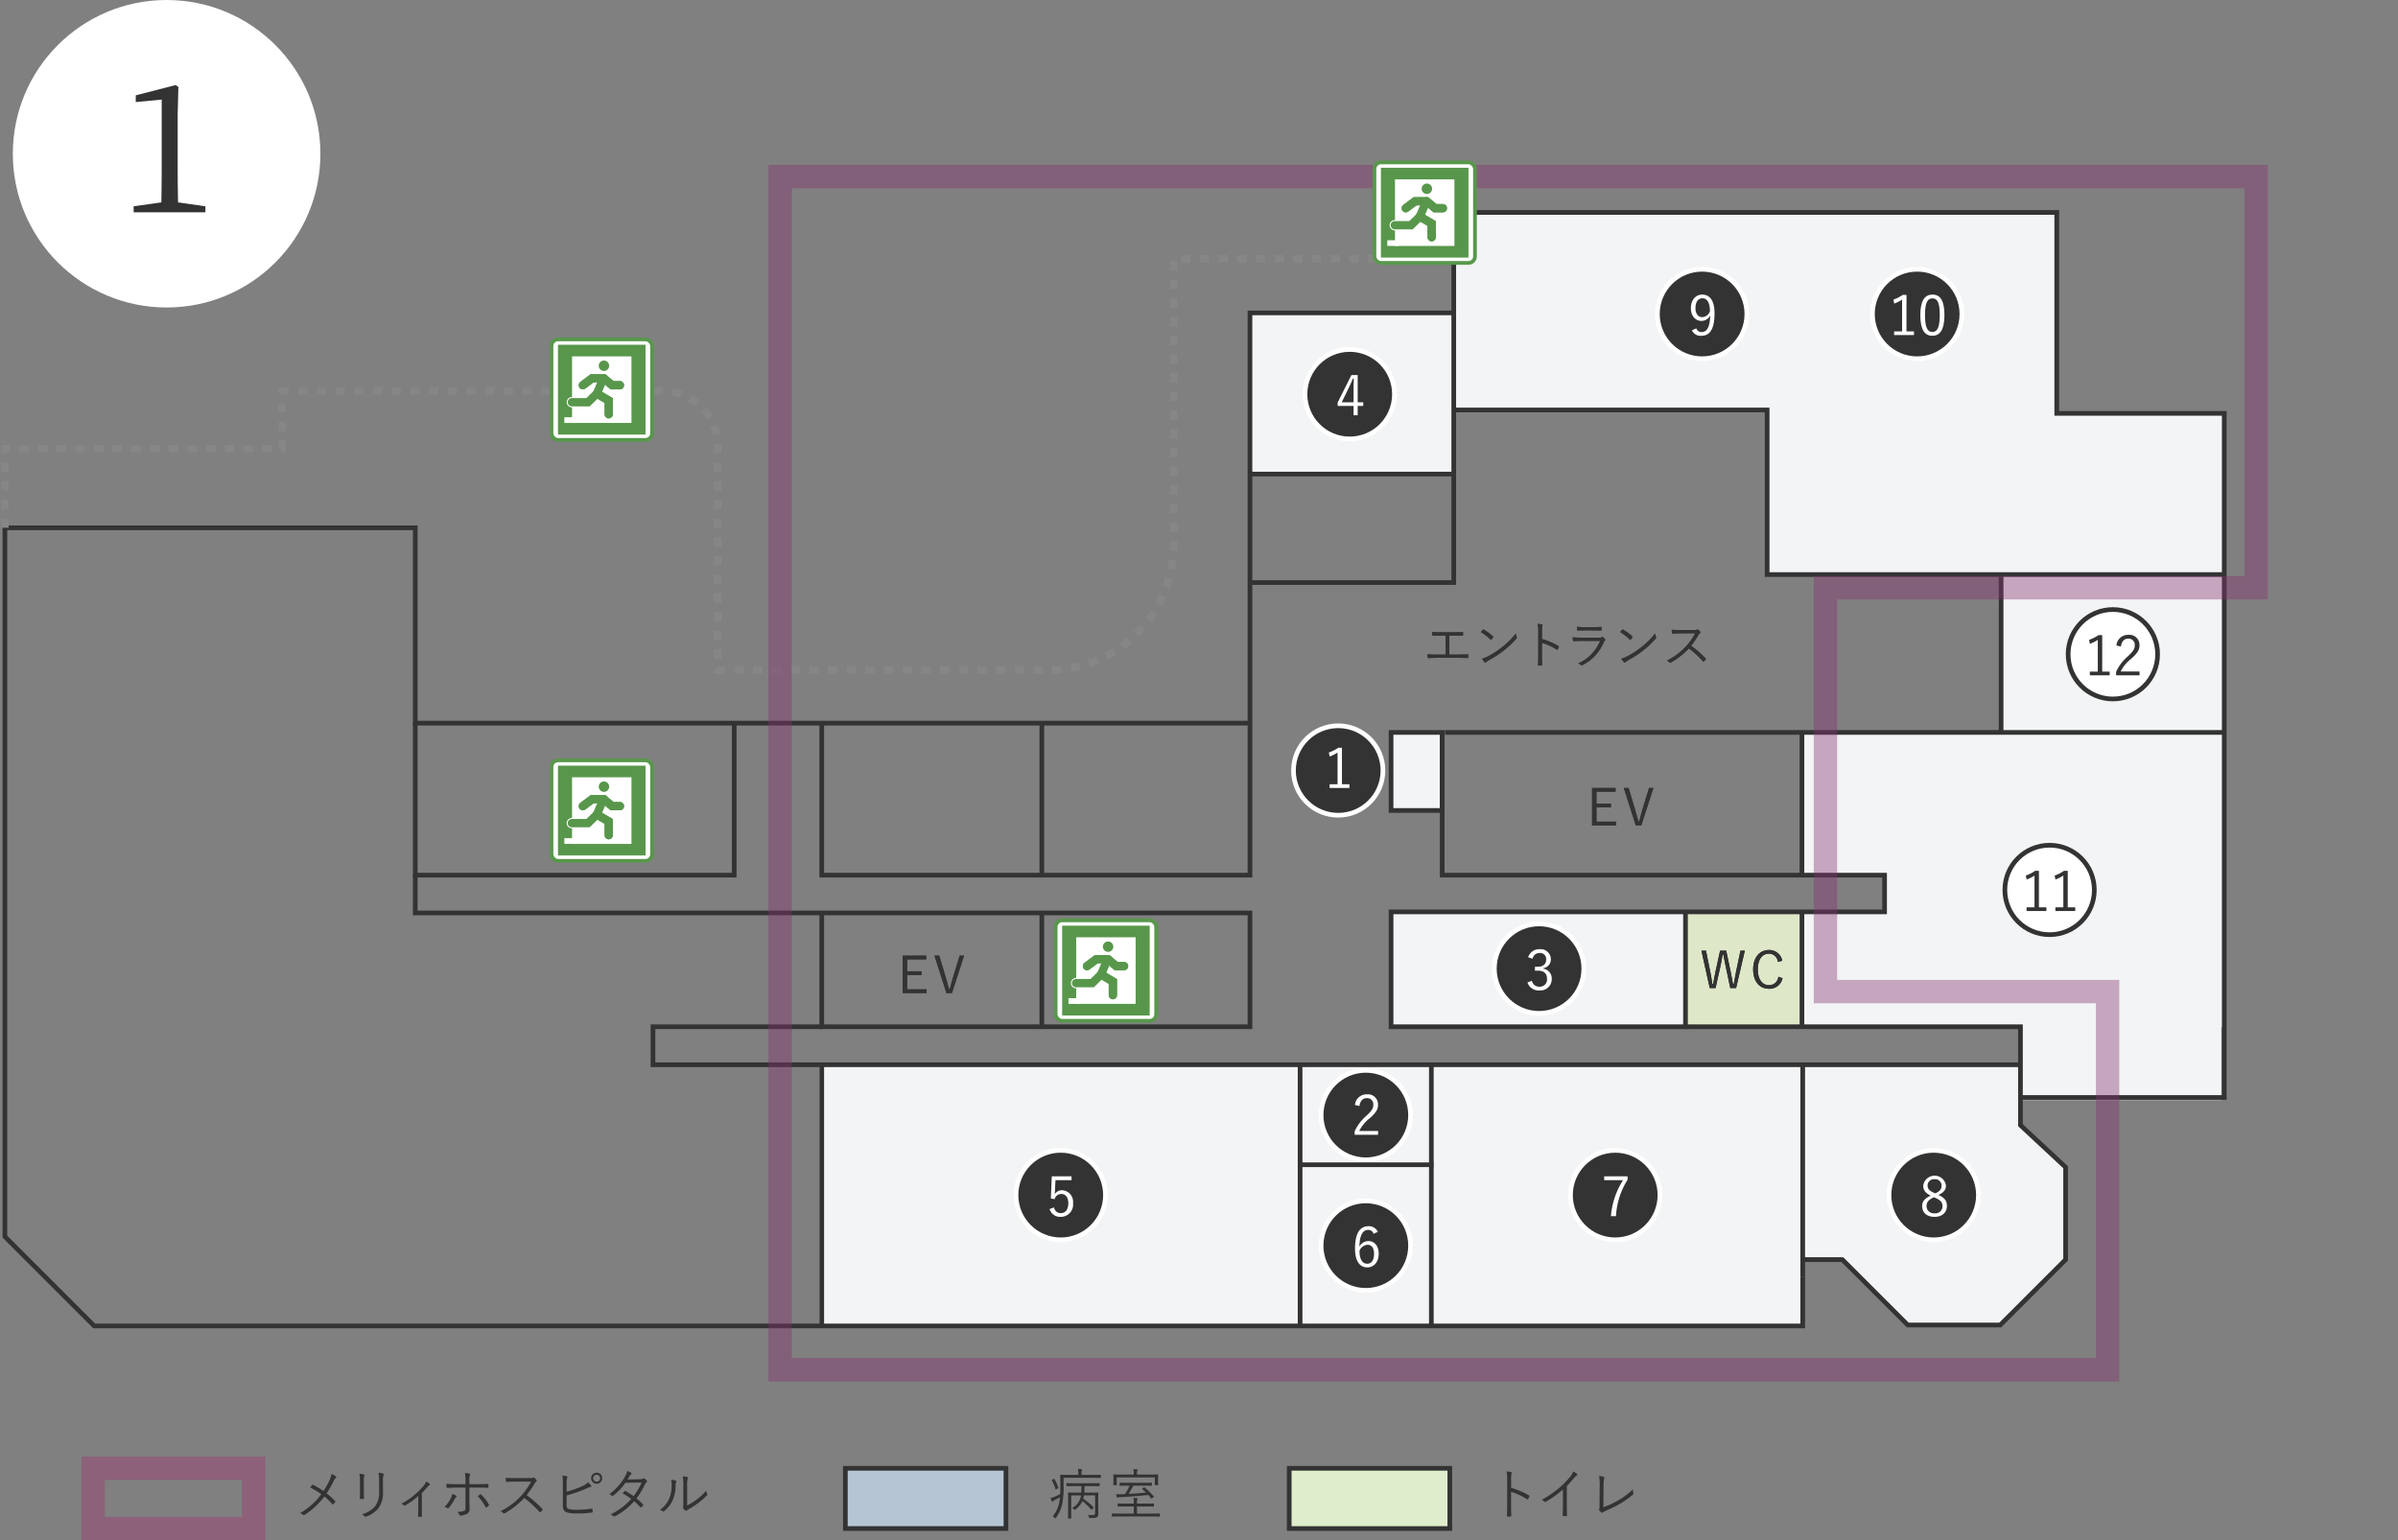 <svg xmlns="http://www.w3.org/2000/svg" viewBox="0 0 513 329.593"><rect x="0" y="0" width="513" height="329.593" fill="#808080" stroke="none"/><defs><style>.cls-1{isolation:isolate;}.cls-16,.cls-2{fill:#333;}.cls-3{fill:#9d336f;}.cls-11,.cls-3{opacity:0.4;mix-blend-mode:multiply;}.cls-4{fill:#b5c5d3;}.cls-5{fill:#dfedcd;}.cls-17,.cls-6{fill:#fff;}.cls-7{fill:#f2f4f5;}.cls-8{fill:#dee8c9;}.cls-10,.cls-11,.cls-13,.cls-14,.cls-15,.cls-9{fill:none;}.cls-17,.cls-9{stroke:#333;}.cls-10,.cls-11,.cls-13,.cls-14,.cls-15,.cls-16,.cls-17,.cls-9{stroke-miterlimit:10;}.cls-10{stroke:#868686;stroke-width:1.62px;stroke-dasharray:2 2;}.cls-11{stroke:#84316e;stroke-width:5px;}.cls-12{fill:#58974b;}.cls-13,.cls-14{stroke:#58974b;}.cls-13{stroke-width:0.8px;}.cls-14,.cls-15{stroke-linecap:round;}.cls-14{stroke-width:1.775px;}.cls-15,.cls-16{stroke:#fff;}.cls-15{stroke-width:2.219px;}</style></defs><g class="cls-1"><g id="moji"><path class="cls-2" d="M70.484,316.8a4.078,4.078,0,0,0,.4-1.374,4.317,4.317,0,0,1,.975.5.193.193,0,0,1-.012.329,2.212,2.212,0,0,0-.5.716,18.56,18.56,0,0,1-1.493,2.6,13.438,13.438,0,0,1,1.833,1.645.145.145,0,0,1,.012.223,4.96,4.96,0,0,1-.4.458c-.083.082-.141.071-.212-.011a11.575,11.575,0,0,0-1.692-1.645,16.19,16.19,0,0,1-4.206,3.912c-.117.07-.235.106-.341.012a1.653,1.653,0,0,0-.658-.364,14.668,14.668,0,0,0,4.547-4.054,17.435,17.435,0,0,0-2.373-1.434c.176-.222.341-.446.446-.563.059-.059.106-.047.188,0a23.22,23.22,0,0,1,2.209,1.315A15.657,15.657,0,0,0,70.484,316.8Z"/><path class="cls-2" d="M77.009,317.046a8.942,8.942,0,0,0-.13-1.7,6.4,6.4,0,0,1,.964.187c.152.047.152.176.106.282a3.3,3.3,0,0,0-.118,1.234v1.985c0,.611.012,1.046.036,1.551,0,.142-.048.188-.177.188h-.552c-.118,0-.165-.046-.153-.176.012-.5.024-1.034.024-1.61Zm4.922,2.115a5.578,5.578,0,0,1-1.021,3.653,6.1,6.1,0,0,1-2.574,1.728.272.272,0,0,1-.329-.059,2.066,2.066,0,0,0-.587-.434,5.723,5.723,0,0,0,2.738-1.611,4.79,4.79,0,0,0,.94-3.207V317.21a9.45,9.45,0,0,0-.13-2.056,5.323,5.323,0,0,1,1,.189c.141.047.141.175.082.293a4.515,4.515,0,0,0-.118,1.539Z"/><path class="cls-2" d="M90.243,322.8c0,.517,0,1.128.011,1.645.012.106-.023.141-.129.141a4.62,4.62,0,0,1-.552,0c-.094,0-.129-.035-.129-.141.023-.541.035-1.093.035-1.622v-2.69a14.7,14.7,0,0,1-2.855,2.045.177.177,0,0,1-.224-.036,1.435,1.435,0,0,0-.528-.352,16.073,16.073,0,0,0,4.782-3.878,2.727,2.727,0,0,0,.517-.881,3.15,3.15,0,0,1,.74.5c.129.13.105.212-.035.282a1.976,1.976,0,0,0-.506.458,16.214,16.214,0,0,1-1.127,1.235Z"/><path class="cls-2" d="M97.542,320.054c.188.117.153.188.012.329a1.629,1.629,0,0,0-.317.458,9.933,9.933,0,0,1-1.211,1.809c-.1.117-.176.153-.317.071a2.013,2.013,0,0,0-.611-.259,6.957,6.957,0,0,0,1.387-1.927,2.821,2.821,0,0,0,.27-.857A3.7,3.7,0,0,1,97.542,320.054Zm2.044-3.22a7.567,7.567,0,0,0-.129-1.621,5.608,5.608,0,0,1,.975.13c.165.047.188.175.094.328a3.136,3.136,0,0,0-.117,1.222v.717h1.527c.846,0,1.716-.024,2.409-.059.106-.012.141.035.141.141,0,.164,0,.365-.012.529,0,.117-.023.165-.141.165-.764-.036-1.68-.048-2.432-.048h-1.492v2.045c0,1,.035,1.774.035,2.526a1.086,1.086,0,0,1-.587,1.08,3.8,3.8,0,0,1-1.352.341.176.176,0,0,1-.2-.141,1.587,1.587,0,0,0-.494-.658,4.305,4.305,0,0,0,1.457-.211c.247-.095.317-.247.317-.681v-4.3h-1.88c-.657,0-1.386.036-2.008.083-.106.011-.142-.047-.153-.165-.012-.141-.048-.5-.048-.729.835.072,1.54.083,2.186.083h1.9Zm3.126,2.973c.082-.059.141-.036.223.035a8.549,8.549,0,0,1,1.645,2.127c.07.129.047.176-.047.27a3.518,3.518,0,0,1-.447.341c-.093.059-.153.059-.2-.047a8.718,8.718,0,0,0-1.692-2.351C102.383,320.042,102.547,319.925,102.712,319.807Z"/><path class="cls-2" d="M113.409,316.294a1.229,1.229,0,0,0,.669-.094.2.2,0,0,1,.235.035,3.093,3.093,0,0,1,.482.482c.071.093.047.176-.059.27a1.55,1.55,0,0,0-.341.435,21.4,21.4,0,0,1-1.738,2.526,24.1,24.1,0,0,1,3.372,2.949c.105.094.105.129.011.246a4.681,4.681,0,0,1-.422.423c-.083.072-.13.072-.212-.023a21.529,21.529,0,0,0-3.243-2.985,17.947,17.947,0,0,1-4.194,3.279c-.13.07-.2.082-.294-.024a2.028,2.028,0,0,0-.611-.423,15.163,15.163,0,0,0,4.324-3.184,14.781,14.781,0,0,0,2.232-3.149h-3.537c-.657,0-1.163.036-1.692.071-.105,0-.117-.035-.14-.129a4.472,4.472,0,0,1-.071-.752c.576.047,1.093.047,1.821.047Z"/><path class="cls-2" d="M121.214,319.22A21.7,21.7,0,0,0,124.633,318a2.991,2.991,0,0,0,1.14-.776,5.327,5.327,0,0,1,.681.646c.094.13.059.282-.094.306a6.568,6.568,0,0,0-1.081.434,29.772,29.772,0,0,1-4.065,1.41v2.021c0,.623.164.823.611.917a8.614,8.614,0,0,0,1.762.129,17.581,17.581,0,0,0,2.985-.259c.129-.023.152.012.164.118.024.188.047.411.059.564,0,.13-.047.153-.188.165a20.4,20.4,0,0,1-3.184.2,7.954,7.954,0,0,1-2.08-.211c-.634-.177-.928-.623-.928-1.457v-4.371a10.452,10.452,0,0,0-.106-2.079,7.137,7.137,0,0,1,.964.164c.176.047.129.2.07.329a3.953,3.953,0,0,0-.129,1.41Zm7.613-2.891a1.187,1.187,0,1,1-1.186-1.187A1.182,1.182,0,0,1,128.827,316.329Zm-1.926,0a.74.74,0,1,0,.74-.74A.737.737,0,0,0,126.9,316.329Z"/><path class="cls-2" d="M136.915,316.553c.4-.012.529-.047.623-.13a.236.236,0,0,1,.317-.024,2.653,2.653,0,0,1,.505.471.2.2,0,0,1-.047.316.9.9,0,0,0-.281.353,16.88,16.88,0,0,1-1.869,3.114,12.927,12.927,0,0,1,1.41,1.292c.071.07.035.129-.012.212a1.582,1.582,0,0,1-.387.4c-.095.07-.13.058-.188-.012a12.423,12.423,0,0,0-1.316-1.293,14.344,14.344,0,0,1-4.077,3.208c-.129.07-.212.094-.317-.012a2.134,2.134,0,0,0-.658-.376,13.9,13.9,0,0,0,4.417-3.3,12.557,12.557,0,0,0-1.844-1.2,3.119,3.119,0,0,1,.411-.47.131.131,0,0,1,.188-.036,15.794,15.794,0,0,1,1.75,1.105,12.967,12.967,0,0,0,1.716-2.925l-3.466.07a13.3,13.3,0,0,1-2.562,2.726c-.117.094-.2.117-.305.035a2.177,2.177,0,0,0-.564-.329,12.13,12.13,0,0,0,3.361-3.8,4.043,4.043,0,0,0,.469-1.163,3.206,3.206,0,0,1,.835.4c.14.094.1.236-.024.329a1.371,1.371,0,0,0-.34.4c-.13.223-.236.4-.424.681Z"/><path class="cls-2" d="M144.556,316.834c.129.048.142.153.083.294a2.772,2.772,0,0,0-.118.917,7.587,7.587,0,0,1-.728,3.219,6.171,6.171,0,0,1-1.68,2.091c-.13.118-.236.129-.329.047a1.729,1.729,0,0,0-.623-.294,5.583,5.583,0,0,0,1.892-2.185,6.893,6.893,0,0,0,.634-3.043,4.827,4.827,0,0,0-.106-1.222A4.434,4.434,0,0,1,144.556,316.834ZM147,322.169a15.114,15.114,0,0,0,2-1.246,10.966,10.966,0,0,0,2.08-1.962,2,2,0,0,0,.2.74c.047.106.059.177-.071.306a15.888,15.888,0,0,1-1.856,1.644,22.271,22.271,0,0,1-2.033,1.317,1.674,1.674,0,0,0-.387.257.222.222,0,0,1-.317.012,2.4,2.4,0,0,1-.459-.458.326.326,0,0,1-.023-.294,6.027,6.027,0,0,0,.047-1.163v-3.336a10.506,10.506,0,0,0-.118-2.056,8.066,8.066,0,0,1,.975.152c.177.059.142.177.071.341a5.585,5.585,0,0,0-.106,1.551Z"/><path class="cls-3" d="M56.777,329.593H17.421V311.709H56.777Zm-34.356-5H51.777v-7.884H22.421Z"/><path class="cls-2" d="M235.5,316.177c0,.082-.012.093-.094.093-.059,0-.447-.023-1.645-.023H227.53v1.527a18.1,18.1,0,0,1-.294,4.066,7.641,7.641,0,0,1-1.327,2.949c-.059.082-.094.129-.142.129s-.093-.047-.164-.129a1.309,1.309,0,0,0-.411-.329,6.065,6.065,0,0,0,1.4-2.9,10.915,10.915,0,0,0,.164-1.151c-.364.212-.7.388-1.069.564a1.389,1.389,0,0,0-.4.294.184.184,0,0,1-.141.082c-.047,0-.082-.036-.118-.094a6.009,6.009,0,0,1-.282-.67,6.443,6.443,0,0,0,.881-.293c.447-.2.847-.388,1.176-.553.023-.54.035-1.139.035-1.845,0-1.409-.024-2.149-.024-2.209,0-.082.012-.093.094-.093.059,0,.47.023,1.669.023h2.1v-.329a4.663,4.663,0,0,0-.071-.951c.27.012.494.035.74.058.094.012.153.047.153.094a.618.618,0,0,1-.07.224,1.571,1.571,0,0,0-.059.563v.341h2.385c1.2,0,1.586-.023,1.645-.023.082,0,.094.011.094.093Zm-10.116.317c.129-.06.141-.06.188.012a8.709,8.709,0,0,1,.822,1.844c.024.082.024.106-.117.176l-.271.153c-.164.094-.175.083-.211-.012a7.98,7.98,0,0,0-.787-1.9c-.035-.071-.035-.082.106-.153Zm6.509,3.513a4.34,4.34,0,0,1-.153.717,13.259,13.259,0,0,1,2.15,1.774c.083.082.083.094-.023.211l-.224.247c-.129.152-.141.141-.223.059a12.315,12.315,0,0,0-1.868-1.775,4.624,4.624,0,0,1-1.492,1.775c-.082.058-.118.093-.165.093s-.082-.035-.164-.129a1.035,1.035,0,0,0-.388-.27,3.542,3.542,0,0,0,1.915-2.7h-2.1v3.536c0,.893.024,1.258.024,1.316,0,.082-.012.094-.082.094h-.529c-.082,0-.094-.012-.094-.094,0-.058.023-.376.023-1.293v-2.749c0-.916-.023-1.268-.023-1.327,0-.083.012-.1.094-.1.058,0,.458.024,1.6.024h1.151c.024-.482.035-.963.035-1.4h-1.492c-1.175,0-1.562.024-1.633.024s-.082-.012-.082-.1v-.47c0-.082.012-.093.082-.093s.458.023,1.633.023h3.654c1.175,0,1.575-.023,1.633-.023.083,0,.095.011.095.093v.47c0,.083-.012.1-.095.1-.058,0-.458-.024-1.633-.024h-1.516c-.011.411-.011.916-.046,1.4h1.327c1.128,0,1.528-.024,1.587-.024.082,0,.093.012.093.1,0,.059-.023.47-.023,1.4v1.492c0,.717.023,1.186.023,1.5a.921.921,0,0,1-.223.728c-.176.177-.47.247-1.515.236-.224,0-.224,0-.283-.236a1.055,1.055,0,0,0-.211-.434,8.857,8.857,0,0,0,1.069.035c.329,0,.47-.082.47-.493v-3.713Z"/><path class="cls-2" d="M248.131,324.448c0,.082,0,.094-.082.094s-.435-.024-1.539-.024h-7.038c-1.093,0-1.469.024-1.527.024-.083,0-.095-.012-.095-.094v-.482c0-.082.012-.094.095-.094.058,0,.434.023,1.527.023h3.066V322.38h-1.68c-1.186,0-1.586.023-1.656.023s-.094-.012-.094-.094v-.481c0-.082.011-.095.094-.095s.47.025,1.656.025h1.68v-.083a5.47,5.47,0,0,0-.07-1.14c.27.012.54.035.752.059.082.012.141.059.141.094a.538.538,0,0,1-.071.223,2.314,2.314,0,0,0-.058.775v.072h1.88c1.186,0,1.586-.025,1.656-.025s.094.013.094.095v.481c0,.082-.012.094-.094.094s-.47-.023-1.656-.023h-1.88V323.9h3.278c1.1,0,1.468-.023,1.539-.023s.082.012.082.094Zm-.388-7.895c0,.974.024,1.1.024,1.174s-.012.094-.094.094h-.541c-.082,0-.094-.012-.094-.094v-1.562H238.9v1.562c0,.082-.012.094-.094.094h-.54c-.082,0-.094-.012-.094-.094s.023-.2.023-1.174v-.365c0-.352-.023-.517-.023-.576,0-.082.012-.094.094-.094.059,0,.47.024,1.621.024h2.644v-.2a4.5,4.5,0,0,0-.083-.964c.282.011.552.035.776.058.082.012.141.047.141.106a.489.489,0,0,1-.071.212,1.656,1.656,0,0,0-.058.588v.2h2.831c1.128,0,1.539-.024,1.61-.024s.094.012.094.094c0,.059-.024.224-.024.518Zm-3.055,1.761c.095-.07.118-.058.188,0a14.721,14.721,0,0,1,1.939,1.892c.059.071.047.083-.059.177l-.305.27c-.083.071-.118.071-.188-.012-.211-.258-.4-.5-.611-.728-1.986.223-3.866.364-5.992.47-.329.011-.435.035-.494.082a.2.2,0,0,1-.129.047c-.047,0-.082-.047-.106-.118-.047-.165-.105-.422-.152-.658.364.024.775.024,1.186.012.236,0,.482-.012.717-.024a13.394,13.394,0,0,0,.963-1.8h-.481c-1.1,0-1.5.023-1.563.023-.082,0-.094-.012-.094-.094v-.469c0-.082.012-.094.094-.094.059,0,.458.023,1.563.023h3.607c1.1,0,1.5-.023,1.562-.023.083,0,.095.012.095.094v.469c0,.082-.012.094-.095.094-.058,0-.458-.023-1.562-.023h-2.35a17.038,17.038,0,0,1-.975,1.762q1.92-.1,3.736-.282c-.247-.246-.517-.481-.8-.728-.071-.059-.071-.094.059-.188Z"/><rect class="cls-4" x="180.844" y="314.209" width="34.356" height="12.884"/><path class="cls-2" d="M215.7,327.593H180.344V313.709H215.7Zm-34.356-1H214.7V314.709H181.344Z"/><path class="cls-2" d="M323.274,318.386a16.567,16.567,0,0,1,3.83,1.632c.094.047.117.106.082.188a3.777,3.777,0,0,1-.281.576c-.072.094-.119.117-.224.047a13.015,13.015,0,0,0-3.419-1.574v2.725c0,.717.023,1.634.035,2.4.012.117-.023.152-.152.152a5,5,0,0,1-.6,0c-.129,0-.165-.035-.165-.164.036-.752.048-1.669.048-2.386v-5.228a9.944,9.944,0,0,0-.13-1.88,4.811,4.811,0,0,1,.976.153c.187.047.14.176.082.353a4.882,4.882,0,0,0-.082,1.3Z"/><path class="cls-2" d="M335.191,322.169c0,.705.011,1.374.035,2.126.012.106-.024.141-.117.141a6.465,6.465,0,0,1-.682,0c-.094,0-.117-.035-.117-.141.023-.705.047-1.409.047-2.091v-3.479a22.389,22.389,0,0,1-3.69,2.657.2.2,0,0,1-.27-.048,2.129,2.129,0,0,0-.587-.376,21.661,21.661,0,0,0,3.654-2.479,19.664,19.664,0,0,0,2.279-2.267,3.672,3.672,0,0,0,.811-1.328,3.6,3.6,0,0,1,.811.529.19.19,0,0,1-.047.329,2.776,2.776,0,0,0-.658.622,21.429,21.429,0,0,1-1.469,1.622Z"/><path class="cls-2" d="M343.008,322.545a18.717,18.717,0,0,0,3.232-1.516,13.729,13.729,0,0,0,3.078-2.339,4.272,4.272,0,0,0,.105.847.219.219,0,0,1-.07.27,17.164,17.164,0,0,1-2.938,2.068c-.9.528-1.809.928-2.879,1.422a2.178,2.178,0,0,0-.622.341.229.229,0,0,1-.329.023,2.893,2.893,0,0,1-.446-.471.246.246,0,0,1-.012-.281,1.652,1.652,0,0,0,.059-.6l.023-3.794a13.392,13.392,0,0,0-.117-2.667,4.906,4.906,0,0,1,1,.187c.142.047.153.142.082.329a10.037,10.037,0,0,0-.129,2.139Z"/><rect class="cls-5" x="275.801" y="314.209" width="34.356" height="12.884"/><path class="cls-2" d="M310.657,327.593H275.3V313.709h35.356Zm-34.356-1h33.356V314.709H276.3Z"/><circle class="cls-6" cx="35.643" cy="32.9" r="32.9"/><path class="cls-2" d="M43.938,44.145v1.292H28.588V44.145l5.927-.836c.038-2.2.076-4.445.076-6.649V21.31l-5.547.532V20.4l8.549-2.2.569.418-.151,5.965V36.66c0,2.2.038,4.445.076,6.649Z"/></g><g id="レイヤー_4" data-name="レイヤー 4"><rect class="cls-7" x="267.202" y="66.733" width="43.685" height="34.266"/><polygon class="cls-7" points="439.601 88.316 439.601 87.796 439.601 77.395 439.601 45.671 311.147 45.671 311.147 87.796 378.234 87.796 378.234 88.316 377.714 88.316 377.714 122.639 475.485 122.639 475.485 88.316 439.601 88.316"/><rect class="cls-7" x="297.366" y="156.652" width="10.661" height="16.433"/><rect class="cls-7" x="297.366" y="195.351" width="88.149" height="24.019"/><rect class="cls-8" x="360.27" y="195.399" width="25.217" height="24.205"/><rect class="cls-7" x="175.348" y="227.608" width="210.167" height="55.989"/><polygon class="cls-7" points="432.06 240.842 432.06 228.211 384.735 228.211 384.735 269.035 393.999 269.035 394.356 269.555 408.138 283.337 427.64 283.337 441.681 269.555 441.681 250.053 432.06 240.842"/><polygon class="cls-7" points="475.939 156.733 385.389 156.733 385.389 187.405 403.265 187.405 403.265 195.351 385.463 195.351 385.463 219.829 403.265 219.829 432.194 219.829 432.194 235.406 475.216 235.406 475.216 219.829 475.71 219.829 475.71 187.405 475.939 187.405 475.939 156.733"/><rect class="cls-7" x="428.112" y="123.088" width="47.785" height="33.836"/><polyline class="cls-9" points="385.96 269.559 394.138 269.559 408.124 283.545 427.904 283.545 441.89 269.559 441.89 249.779 432.234 240.787 432.234 234.857 475.831 234.857 475.831 88.458 439.998 88.458 439.998 45.458 311 45.458 311 66.958 267.403 66.958 267.403 154.748 88.837 154.748 88.837 112.943 1.046 112.943 1.046 264.635 20.157 283.746 385.651 283.746 385.651 273.295"/><polyline class="cls-9" points="88.837 154.748 88.837 187.277 157.071 187.277 157.071 155.022"/><polyline class="cls-9" points="175.794 154.748 175.794 187.277 222.88 187.277 222.88 155.022"/><polyline class="cls-9" points="223.273 187.277 267.403 187.277 267.403 155.022"/><polyline class="cls-9" points="175.794 195.134 175.794 219.718 222.88 219.718 222.88 195.407"/><polyline class="cls-9" points="360.577 194.979 360.577 219.718 297.587 219.718 297.587 195.134 403.165 195.134 403.165 187.277 385.487 187.277"/><polyline class="cls-9" points="308.524 156.734 308.524 187.277 360.735 187.277 385.487 187.277 385.487 157.007"/><polyline class="cls-9" points="88.837 187.277 88.837 195.363 267.403 195.363 267.403 195.407 267.403 219.718 223.273 219.718"/><polyline class="cls-9" points="286.126 227.848 431.967 227.848 139.692 227.848 139.692 219.718 175.794 219.718"/><polyline class="cls-9" points="311 66.958 311 101.448 267.741 101.448"/><polyline class="cls-9" points="311 101.448 311 124.661 267.741 124.661"/><polyline class="cls-9" points="310.934 87.73 378.04 87.73 378.04 122.952 475.733 122.952"/><line class="cls-9" x1="428.092" y1="122.952" x2="428.092" y2="156.505"/><line class="cls-9" x1="475.733" y1="156.734" x2="309.119" y2="156.734"/><rect class="cls-9" x="297.587" y="156.734" width="10.937" height="16.701"/><polyline class="cls-9" points="432.234 234.857 432.234 219.718 360.27 219.718"/><line class="cls-9" x1="385.651" y1="273.295" x2="385.651" y2="227.848"/><line class="cls-9" x1="306.208" y1="283.595" x2="306.208" y2="227.848"/><line class="cls-9" x1="278.127" y1="283.595" x2="278.127" y2="227.848"/><line class="cls-9" x1="175.794" y1="227.848" x2="175.794" y2="283.595"/><line class="cls-9" x1="385.487" y1="194.979" x2="385.487" y2="219.718"/><line class="cls-9" x1="278.055" y1="249.25" x2="306.649" y2="249.25"/><path class="cls-10" d="M1.046,112.943V96.022H60.37V83.68h81.366a11.8,11.8,0,0,1,11.8,11.8V143.4h70.734a26.81,26.81,0,0,0,26.81-26.81V55.412h44.592V45.739H311"/><polygon class="cls-11" points="390.52 212.196 450.871 212.196 450.871 293.13 166.888 293.13 166.888 37.792 266.307 37.792 482.638 37.792 482.638 125.777 390.52 125.777 390.52 212.196"/><rect class="cls-6" x="117.979" y="72.628" width="21.51" height="21.509" rx="1.394"/><rect class="cls-6" x="122.377" y="76.259" width="12.713" height="14.247"/><path class="cls-12" d="M119.366,73.773V92.992H138.1V73.773ZM135.09,90.506H122.377V76.259H135.09Z"/><rect class="cls-13" x="117.979" y="72.628" width="21.51" height="21.509" rx="1.394"/><rect class="cls-6" x="120.73" y="89.292" width="2.39" height="1.214"/><polyline class="cls-14" points="129.155 80.95 126.675 80.95 124.688 82.435"/><polyline class="cls-14" points="132.62 82.435 130.954 82.435 129.155 80.95"/><polyline class="cls-15" points="128.967 81.209 127.696 84.224 125.8 86.07 122.341 86.07"/><polyline class="cls-14" points="127.696 84.224 130.224 85.709 130.224 88.644"/><circle class="cls-12" cx="129.203" cy="78.27" r="1.118"/><polyline class="cls-14" points="129.155 80.95 126.675 80.95 124.688 82.435"/><polyline class="cls-14" points="132.62 82.435 130.954 82.435 129.155 80.95"/><polyline class="cls-14" points="128.967 81.209 127.696 84.224 125.8 86.07 122.341 86.07"/><polyline class="cls-14" points="127.696 84.224 130.224 85.709 130.224 88.644"/><rect class="cls-6" x="294.028" y="34.751" width="21.51" height="21.509" rx="1.394"/><rect class="cls-6" x="298.427" y="38.382" width="12.713" height="14.247"/><path class="cls-12" d="M295.415,35.9v19.22h18.736V35.9ZM311.14,52.63H298.427V38.382H311.14Z"/><rect class="cls-13" x="294.028" y="34.751" width="21.51" height="21.509" rx="1.394"/><rect class="cls-6" x="296.78" y="51.415" width="2.39" height="1.214"/><polyline class="cls-14" points="305.204 43.073 302.725 43.073 300.738 44.558"/><polyline class="cls-14" points="308.669 44.558 307.003 44.558 305.204 43.073"/><polyline class="cls-15" points="305.016 43.332 303.746 46.347 301.849 48.193 298.391 48.193"/><polyline class="cls-14" points="303.746 46.347 306.274 47.832 306.274 50.767"/><circle class="cls-12" cx="305.252" cy="40.393" r="1.118"/><polyline class="cls-14" points="305.204 43.073 302.725 43.073 300.738 44.558"/><polyline class="cls-14" points="308.669 44.558 307.003 44.558 305.204 43.073"/><polyline class="cls-14" points="305.016 43.332 303.746 46.347 301.849 48.193 298.391 48.193"/><polyline class="cls-14" points="303.746 46.347 306.274 47.832 306.274 50.767"/><rect class="cls-6" x="117.979" y="162.704" width="21.51" height="21.509" rx="1.394"/><rect class="cls-6" x="122.377" y="166.335" width="12.713" height="14.247"/><path class="cls-12" d="M119.366,163.849v19.219H138.1V163.849Zm15.724,16.734H122.377V166.335H135.09Z"/><rect class="cls-13" x="117.979" y="162.704" width="21.51" height="21.509" rx="1.394"/><rect class="cls-6" x="120.73" y="179.368" width="2.39" height="1.214"/><polyline class="cls-14" points="129.155 171.026 126.675 171.026 124.688 172.511"/><polyline class="cls-14" points="132.62 172.511 130.954 172.511 129.155 171.026"/><polyline class="cls-15" points="128.967 171.285 127.696 174.3 125.8 176.146 122.341 176.146"/><polyline class="cls-14" points="127.696 174.3 130.224 175.785 130.224 178.72"/><circle class="cls-12" cx="129.203" cy="168.346" r="1.118"/><polyline class="cls-14" points="129.155 171.026 126.675 171.026 124.688 172.511"/><polyline class="cls-14" points="132.62 172.511 130.954 172.511 129.155 171.026"/><polyline class="cls-14" points="128.967 171.285 127.696 174.3 125.8 176.146 122.341 176.146"/><polyline class="cls-14" points="127.696 174.3 130.224 175.785 130.224 178.72"/><rect class="cls-6" x="225.831" y="196.942" width="21.51" height="21.509" rx="1.394"/><rect class="cls-6" x="230.23" y="200.573" width="12.713" height="14.247"/><path class="cls-12" d="M227.219,198.087v19.219h18.735V198.087Zm15.724,16.733H230.23V200.573h12.713Z"/><rect class="cls-13" x="225.831" y="196.942" width="21.51" height="21.509" rx="1.394"/><rect class="cls-6" x="228.583" y="213.606" width="2.39" height="1.214"/><polyline class="cls-14" points="237.007 205.264 234.528 205.264 232.541 206.749"/><polyline class="cls-14" points="240.472 206.749 238.806 206.749 237.007 205.264"/><polyline class="cls-15" points="236.82 205.522 235.549 208.538 233.652 210.384 230.194 210.384"/><polyline class="cls-14" points="235.549 208.538 238.077 210.023 238.077 212.958"/><circle class="cls-12" cx="237.055" cy="202.584" r="1.118"/><polyline class="cls-14" points="237.007 205.264 234.528 205.264 232.541 206.749"/><polyline class="cls-14" points="240.472 206.749 238.806 206.749 237.007 205.264"/><polyline class="cls-14" points="236.82 205.522 235.549 208.538 233.652 210.384 230.194 210.384"/><polyline class="cls-14" points="235.549 208.538 238.077 210.023 238.077 212.958"/><path class="cls-2" d="M198.149,205.3h-4.09v2.56h3.092v.792h-3.092v3.06h4.166v.792h-5.11v-8h5.034Z"/><path class="cls-2" d="M203.65,212.5h-1.182l-2.561-8h1.02l1.367,4.556c.271.89.467,1.7.727,2.594h.174c.249-.879.433-1.671.705-2.56l1.4-4.59h.944Z"/><path class="cls-2" d="M198.149,205.3h-4.09v2.56h3.092v.792h-3.092v3.06h4.166v.792h-5.11v-8h5.034Z"/><path class="cls-2" d="M203.65,212.5h-1.182l-2.561-8h1.02l1.367,4.556c.271.89.467,1.7.727,2.594h.174c.249-.879.433-1.671.705-2.56l1.4-4.59h.944Z"/><path class="cls-2" d="M345.619,169.413H341.53v2.561h3.091v.792H341.53v3.06H345.7v.792h-5.111v-8h5.034Z"/><path class="cls-2" d="M351.12,176.618h-1.182l-2.561-8H348.4l1.366,4.557c.271.89.467,1.7.728,2.593h.172c.25-.878.435-1.67.706-2.56l1.4-4.59h.943Z"/><path class="cls-2" d="M345.619,169.413H341.53v2.561h3.091v.792H341.53v3.06H345.7v.792h-5.111v-8h5.034Z"/><path class="cls-2" d="M351.12,176.618h-1.182l-2.561-8H348.4l1.366,4.557c.271.89.467,1.7.728,2.593h.172c.25-.878.435-1.67.706-2.56l1.4-4.59h.943Z"/><path class="cls-2" d="M310.054,140.078h1.888c.694,0,1.291-.023,2-.044.108-.011.152.021.152.13v.5c0,.109-.033.141-.152.141-.608-.011-1.313-.032-1.986-.032h-4.588c-.532,0-1.281.032-1.758.054-.119,0-.152-.022-.174-.163a5,5,0,0,1-.054-.64c.705.055,1.313.055,1.986.055h1.9V136H308.2c-.651,0-1.139.022-1.649.054-.1.011-.108-.032-.131-.163a5.394,5.394,0,0,1-.043-.64c.586.043,1.064.055,1.79.055h2.81c.673,0,1.226-.012,1.9-.033.1-.011.11.021.11.108v.522c0,.108-.012.14-.12.14-.695-.032-1.237-.043-1.877-.043h-.933Z"/><path class="cls-2" d="M317.226,134.761a.13.13,0,0,1,.195-.021,9.956,9.956,0,0,1,1.953,1.442c.077.076.087.12.033.206a4.205,4.205,0,0,1-.369.467c-.065.076-.1.087-.173.011a11.313,11.313,0,0,0-2.062-1.606C316.945,135.086,317.107,134.891,317.226,134.761Zm.976,5.75a18.423,18.423,0,0,0,3.136-2.017,16.947,16.947,0,0,0,2.929-2.919,3.219,3.219,0,0,0,.185.715c.065.142.054.229-.077.38a19.8,19.8,0,0,1-2.635,2.5,22.444,22.444,0,0,1-3.255,2.117,4.1,4.1,0,0,0-.6.422.178.178,0,0,1-.293-.01,4.09,4.09,0,0,1-.531-.738A6.1,6.1,0,0,0,318.2,140.511Z"/><path class="cls-2" d="M329.867,136.746a15.4,15.4,0,0,1,3.536,1.508c.087.044.108.1.076.174a3.414,3.414,0,0,1-.261.531c-.064.087-.108.109-.206.044a12.032,12.032,0,0,0-3.157-1.454v2.518c0,.661.022,1.508.033,2.213.011.108-.021.14-.142.14a4.62,4.62,0,0,1-.552,0c-.119,0-.153-.032-.153-.151.034-.694.044-1.541.044-2.2v-4.828a9.279,9.279,0,0,0-.119-1.737,4.53,4.53,0,0,1,.9.142c.172.043.129.162.075.325a4.554,4.554,0,0,0-.075,1.2Z"/><path class="cls-2" d="M338.209,137.148c-.607,0-1.085.011-1.529.055-.1.01-.142-.034-.163-.142a5.123,5.123,0,0,1-.076-.684,17.871,17.871,0,0,0,1.8.076h3.883a1.206,1.206,0,0,0,.533-.076c.129-.064.184-.075.293.011a2.365,2.365,0,0,1,.4.391c.108.141.1.206-.022.293a.836.836,0,0,0-.25.369,9.451,9.451,0,0,1-4.578,4.892c-.13.066-.206.066-.293-.021a1.948,1.948,0,0,0-.607-.336,8.918,8.918,0,0,0,4.719-4.828Zm.879-2.257c-.575,0-1.063.011-1.541.044-.1.011-.119-.033-.13-.152a6.01,6.01,0,0,1-.054-.651,15.115,15.115,0,0,0,1.768.075h1.682c.683,0,1.161-.021,1.681-.053.1,0,.12.032.12.13a3.972,3.972,0,0,1,0,.488c0,.119-.022.152-.141.141-.5,0-.955-.022-1.616-.022Z"/><path class="cls-2" d="M347.031,134.761a.13.13,0,0,1,.195-.021,10.016,10.016,0,0,1,1.953,1.442c.075.076.086.12.032.206a4.326,4.326,0,0,1-.369.467c-.064.076-.1.087-.174.011a11.234,11.234,0,0,0-2.06-1.606C346.748,135.086,346.911,134.891,347.031,134.761Zm.976,5.75a18.415,18.415,0,0,0,3.135-2.017,16.987,16.987,0,0,0,2.93-2.919,3.223,3.223,0,0,0,.184.715c.065.142.054.229-.076.38a19.879,19.879,0,0,1-2.637,2.5,22.485,22.485,0,0,1-3.254,2.117,4.019,4.019,0,0,0-.6.422c-.11.1-.2.1-.293-.01a4.041,4.041,0,0,1-.532-.738A6.1,6.1,0,0,0,348.007,140.511Z"/><path class="cls-2" d="M362.458,134.816a1.145,1.145,0,0,0,.619-.087.185.185,0,0,1,.217.032,2.837,2.837,0,0,1,.445.445c.065.086.044.163-.054.249a1.469,1.469,0,0,0-.316.4,19.683,19.683,0,0,1-1.605,2.333,22.158,22.158,0,0,1,3.114,2.722c.1.087.1.12.011.228a4.372,4.372,0,0,1-.391.391c-.076.065-.119.065-.195-.022a19.856,19.856,0,0,0-2.994-2.756,16.618,16.618,0,0,1-3.873,3.028c-.12.064-.185.076-.272-.022a1.853,1.853,0,0,0-.564-.39,14.032,14.032,0,0,0,3.992-2.941,13.623,13.623,0,0,0,2.062-2.907h-3.266c-.607,0-1.074.032-1.561.064-.1,0-.11-.032-.131-.119a4.14,4.14,0,0,1-.065-.694c.531.044,1.009.044,1.682.044Z"/><path class="cls-2" d="M310.054,140.078h1.888c.694,0,1.291-.023,2-.044.108-.011.152.021.152.13v.5c0,.109-.033.141-.152.141-.608-.011-1.313-.032-1.986-.032h-4.588c-.532,0-1.281.032-1.758.054-.119,0-.152-.022-.174-.163a5,5,0,0,1-.054-.64c.705.055,1.313.055,1.986.055h1.9V136H308.2c-.651,0-1.139.022-1.649.054-.1.011-.108-.032-.131-.163a5.394,5.394,0,0,1-.043-.64c.586.043,1.064.055,1.79.055h2.81c.673,0,1.226-.012,1.9-.033.1-.011.11.021.11.108v.522c0,.108-.012.14-.12.14-.695-.032-1.237-.043-1.877-.043h-.933Z"/><path class="cls-2" d="M317.226,134.761a.13.13,0,0,1,.195-.021,9.956,9.956,0,0,1,1.953,1.442c.077.076.087.12.033.206a4.205,4.205,0,0,1-.369.467c-.065.076-.1.087-.173.011a11.313,11.313,0,0,0-2.062-1.606C316.945,135.086,317.107,134.891,317.226,134.761Zm.976,5.75a18.423,18.423,0,0,0,3.136-2.017,16.947,16.947,0,0,0,2.929-2.919,3.219,3.219,0,0,0,.185.715c.065.142.054.229-.077.38a19.8,19.8,0,0,1-2.635,2.5,22.444,22.444,0,0,1-3.255,2.117,4.1,4.1,0,0,0-.6.422.178.178,0,0,1-.293-.01,4.09,4.09,0,0,1-.531-.738A6.1,6.1,0,0,0,318.2,140.511Z"/><path class="cls-2" d="M329.867,136.746a15.4,15.4,0,0,1,3.536,1.508c.087.044.108.1.076.174a3.414,3.414,0,0,1-.261.531c-.064.087-.108.109-.206.044a12.032,12.032,0,0,0-3.157-1.454v2.518c0,.661.022,1.508.033,2.213.011.108-.021.14-.142.14a4.62,4.62,0,0,1-.552,0c-.119,0-.153-.032-.153-.151.034-.694.044-1.541.044-2.2v-4.828a9.279,9.279,0,0,0-.119-1.737,4.53,4.53,0,0,1,.9.142c.172.043.129.162.075.325a4.554,4.554,0,0,0-.075,1.2Z"/><path class="cls-2" d="M338.209,137.148c-.607,0-1.085.011-1.529.055-.1.01-.142-.034-.163-.142a5.123,5.123,0,0,1-.076-.684,17.871,17.871,0,0,0,1.8.076h3.883a1.206,1.206,0,0,0,.533-.076c.129-.064.184-.075.293.011a2.365,2.365,0,0,1,.4.391c.108.141.1.206-.022.293a.836.836,0,0,0-.25.369,9.451,9.451,0,0,1-4.578,4.892c-.13.066-.206.066-.293-.021a1.948,1.948,0,0,0-.607-.336,8.918,8.918,0,0,0,4.719-4.828Zm.879-2.257c-.575,0-1.063.011-1.541.044-.1.011-.119-.033-.13-.152a6.01,6.01,0,0,1-.054-.651,15.115,15.115,0,0,0,1.768.075h1.682c.683,0,1.161-.021,1.681-.053.1,0,.12.032.12.13a3.972,3.972,0,0,1,0,.488c0,.119-.022.152-.141.141-.5,0-.955-.022-1.616-.022Z"/><path class="cls-2" d="M347.031,134.761a.13.13,0,0,1,.195-.021,10.016,10.016,0,0,1,1.953,1.442c.075.076.086.12.032.206a4.326,4.326,0,0,1-.369.467c-.064.076-.1.087-.174.011a11.234,11.234,0,0,0-2.06-1.606C346.748,135.086,346.911,134.891,347.031,134.761Zm.976,5.75a18.415,18.415,0,0,0,3.135-2.017,16.987,16.987,0,0,0,2.93-2.919,3.223,3.223,0,0,0,.184.715c.065.142.054.229-.076.38a19.879,19.879,0,0,1-2.637,2.5,22.485,22.485,0,0,1-3.254,2.117,4.019,4.019,0,0,0-.6.422c-.11.1-.2.1-.293-.01a4.041,4.041,0,0,1-.532-.738A6.1,6.1,0,0,0,348.007,140.511Z"/><path class="cls-2" d="M362.458,134.816a1.145,1.145,0,0,0,.619-.087.185.185,0,0,1,.217.032,2.837,2.837,0,0,1,.445.445c.065.086.044.163-.054.249a1.469,1.469,0,0,0-.316.4,19.683,19.683,0,0,1-1.605,2.333,22.158,22.158,0,0,1,3.114,2.722c.1.087.1.12.011.228a4.372,4.372,0,0,1-.391.391c-.076.065-.119.065-.195-.022a19.856,19.856,0,0,0-2.994-2.756,16.618,16.618,0,0,1-3.873,3.028c-.12.064-.185.076-.272-.022a1.853,1.853,0,0,0-.564-.39,14.032,14.032,0,0,0,3.992-2.941,13.623,13.623,0,0,0,2.062-2.907h-3.266c-.607,0-1.074.032-1.561.064-.1,0-.11-.032-.131-.119a4.14,4.14,0,0,1-.065-.694c.531.044,1.009.044,1.682.044Z"/><path class="cls-2" d="M371.405,211.439h-1.248l-.966-4.535c-.206-.943-.336-1.714-.5-2.614h-.185c-.14.9-.27,1.682-.476,2.593l-1.021,4.556h-1.247l-1.779-8h.976l.911,4.47c.185.89.315,1.736.445,2.626h.184c.163-.879.3-1.725.489-2.582l.987-4.514h1.312l.966,4.579c.174.846.3,1.562.478,2.517h.184c.185-.955.283-1.649.466-2.55l.955-4.546h.933Z"/><path class="cls-2" d="M380.344,205.842a1.932,1.932,0,0,0-1.941-1.758c-1.357,0-2.355,1.161-2.355,3.363s1.009,3.363,2.355,3.363a1.939,1.939,0,0,0,2.028-1.79l.9.3a2.8,2.8,0,0,1-2.939,2.268c-1.921,0-3.342-1.509-3.342-4.134s1.432-4.155,3.342-4.155a2.808,2.808,0,0,1,2.886,2.289Z"/><path class="cls-2" d="M371.405,211.439h-1.248l-.966-4.535c-.206-.943-.336-1.714-.5-2.614h-.185c-.14.9-.27,1.682-.476,2.593l-1.021,4.556h-1.247l-1.779-8h.976l.911,4.47c.185.89.315,1.736.445,2.626h.184c.163-.879.3-1.725.489-2.582l.987-4.514h1.312l.966,4.579c.174.846.3,1.562.478,2.517h.184c.185-.955.283-1.649.466-2.55l.955-4.546h.933Z"/><path class="cls-2" d="M380.344,205.842a1.932,1.932,0,0,0-1.941-1.758c-1.357,0-2.355,1.161-2.355,3.363s1.009,3.363,2.355,3.363a1.939,1.939,0,0,0,2.028-1.79l.9.3a2.8,2.8,0,0,1-2.939,2.268c-1.921,0-3.342-1.509-3.342-4.134s1.432-4.155,3.342-4.155a2.808,2.808,0,0,1,2.886,2.289Z"/><circle class="cls-16" cx="329.254" cy="207.281" r="9.57"/><path class="cls-6" d="M326.917,204.844a2.445,2.445,0,0,1,2.455-1.716,2.168,2.168,0,0,1,2.4,2.092,1.894,1.894,0,0,1-1.622,1.962v.105a2.111,2.111,0,0,1,1.809,2.162,2.4,2.4,0,0,1-2.573,2.491,2.492,2.492,0,0,1-2.62-1.7l.94-.352a1.6,1.6,0,0,0,1.68,1.257,1.52,1.52,0,0,0,1.563-1.68c0-1.105-.622-1.75-1.927-1.75h-.657v-.835h.587c1.21,0,1.821-.6,1.821-1.574a1.3,1.3,0,0,0-1.41-1.374,1.5,1.5,0,0,0-1.5,1.233Z"/><circle class="cls-16" cx="286.281" cy="164.882" r="9.57"/><path class="cls-6" d="M287.081,167.831h1.6v.788h-4.241v-.788h1.7V161.04a8.1,8.1,0,0,1-1.692.847l-.165-.858a8,8,0,0,0,2-1.01h.8Z"/><circle class="cls-16" cx="226.921" cy="255.742" r="9.57"/><path class="cls-6" d="M229.237,252.54h-3.443l-.094,2.032c-.012.306-.047.682-.07.976a1.874,1.874,0,0,1,1.586-.846,2.475,2.475,0,0,1,2.338,2.761,2.629,2.629,0,0,1-2.573,2.937,2.356,2.356,0,0,1-2.444-1.669l.952-.352a1.434,1.434,0,0,0,1.48,1.222c.952,0,1.574-.775,1.574-2.1,0-1.269-.575-2-1.492-2a1.5,1.5,0,0,0-1.445,1.1l-.8-.118.2-4.758h4.23Z"/><circle class="cls-16" cx="288.743" cy="84.358" r="9.57"/><path class="cls-6" d="M290.448,86.091h1.187v.775h-1.187v2h-.881v-2H286.16v-.728l2.949-5.874h1.339Zm-.881-2.985c0-.681.023-1.3.047-2.067h-.2c-.282.645-.529,1.245-.822,1.845l-1.563,3.207h2.538Z"/><circle class="cls-16" cx="292.189" cy="266.56" r="9.57"/><path class="cls-6" d="M293.834,264.028a1.131,1.131,0,0,0-1.128-.834c-1.221,0-1.844,1.21-1.891,3.583a2.241,2.241,0,0,1,1.927-1.2c1.281,0,2.2,1.046,2.2,2.7,0,1.821-1.033,2.938-2.455,2.938-1.516,0-2.609-1.257-2.609-4.019,0-3.36,1.105-4.794,2.855-4.794a2.112,2.112,0,0,1,2.033,1.211Zm-1.35,6.4c.9,0,1.468-.741,1.468-2.127,0-1.222-.529-1.927-1.4-1.927a2.021,2.021,0,0,0-1.716,1.28C290.838,269.585,291.52,270.432,292.484,270.432Z"/><circle class="cls-16" cx="292.189" cy="238.619" r="9.57"/><path class="cls-6" d="M289.864,236.462a2.476,2.476,0,0,1,2.549-2.28A2.163,2.163,0,0,1,294.8,236.4c0,.941-.352,1.646-1.774,2.891a8.033,8.033,0,0,0-2.256,2.737h4.042v.811h-5.017v-.729a9.593,9.593,0,0,1,2.514-3.336c1.211-1.128,1.48-1.622,1.48-2.374a1.312,1.312,0,0,0-1.385-1.409c-.859,0-1.422.563-1.575,1.691Z"/><circle class="cls-16" cx="345.54" cy="255.742" r="9.57"/><path class="cls-6" d="M348.184,252.458a16.245,16.245,0,0,0-2.48,7.789h-1.08a16.844,16.844,0,0,1,2.584-7.7h-4.029v-.823h5.005Z"/><circle class="cls-16" cx="364.134" cy="67.195" r="9.57"/><path class="cls-6" d="M362.89,70.256a1.141,1.141,0,0,0,1.093.811c1.139,0,1.808-.941,1.88-3.584a2.055,2.055,0,0,1-1.88,1.186c-1.27,0-2.256-1.056-2.256-2.7,0-1.774,1.01-2.926,2.432-2.926,1.585,0,2.631,1.235,2.631,4.007,0,3.4-1.034,4.806-2.807,4.806a2.024,2.024,0,0,1-2.033-1.163Zm1.3-6.427c-.928,0-1.481.811-1.481,2.126,0,1.2.6,1.915,1.434,1.915a1.842,1.842,0,0,0,1.668-1.268C365.791,64.816,365.24,63.829,364.194,63.829Z"/><circle class="cls-16" cx="413.675" cy="255.742" r="9.57"/><path class="cls-6" d="M416.5,258.062c0,1.456-1.068,2.338-2.655,2.338s-2.643-.857-2.643-2.3c0-1.011.552-1.634,1.821-2.233-1.163-.576-1.586-1.222-1.586-2.162a2.452,2.452,0,0,1,4.853-.035c0,.939-.458,1.527-1.61,2.032C416.037,256.323,416.5,257.005,416.5,258.062Zm-2.784-1.856c-1.128.528-1.574,1.057-1.574,1.845a1.545,1.545,0,0,0,1.7,1.586,1.513,1.513,0,0,0,1.716-1.551c0-.752-.364-1.246-1.6-1.775Zm.282-.835c1.058-.458,1.363-.951,1.363-1.68a1.367,1.367,0,0,0-1.516-1.34,1.339,1.339,0,0,0-1.48,1.352c0,.658.317,1.081,1.4,1.562Z"/><circle class="cls-17" cx="438.465" cy="190.443" r="9.57"/><path class="cls-2" d="M436.18,194.16h1.6v.787h-4.242v-.787h1.7v-6.79a8.176,8.176,0,0,1-1.692.846l-.165-.858a7.959,7.959,0,0,0,2-1.01h.8Z"/><path class="cls-2" d="M442.35,194.16h1.6v.787h-4.243v-.787h1.7v-6.79a8.151,8.151,0,0,1-1.692.846l-.164-.858a7.976,7.976,0,0,0,2-1.01h.8Z"/><circle class="cls-16" cx="410.134" cy="67.195" r="9.57"/><path class="cls-6" d="M407.849,70.912h1.6V71.7h-4.242v-.788h1.705V64.121a8.136,8.136,0,0,1-1.693.847l-.164-.858a7.976,7.976,0,0,0,2-1.01h.8Z"/><path class="cls-6" d="M415.97,67.4c0,3.113-.917,4.453-2.585,4.453s-2.573-1.317-2.573-4.43.952-4.383,2.6-4.383S415.97,64.3,415.97,67.4Zm-4.159.011c0,2.632.516,3.631,1.574,3.631s1.586-1,1.586-3.631-.5-3.559-1.562-3.559S411.811,64.768,411.811,67.411Z"/><circle class="cls-17" cx="452.004" cy="140.006" r="9.57"/><path class="cls-2" d="M449.719,143.724h1.6v.787h-4.241v-.787h1.7v-6.792a8.136,8.136,0,0,1-1.693.847l-.164-.858a7.976,7.976,0,0,0,2-1.01h.8Z"/><path class="cls-2" d="M452.764,138.131a2.477,2.477,0,0,1,2.55-2.28,2.163,2.163,0,0,1,2.385,2.221c0,.941-.353,1.646-1.774,2.891a8.033,8.033,0,0,0-2.256,2.737h4.041v.811h-5.016v-.728a9.553,9.553,0,0,1,2.514-3.337c1.21-1.128,1.481-1.622,1.481-2.374a1.314,1.314,0,0,0-1.387-1.409c-.857,0-1.422.563-1.574,1.691Z"/></g></g></svg>